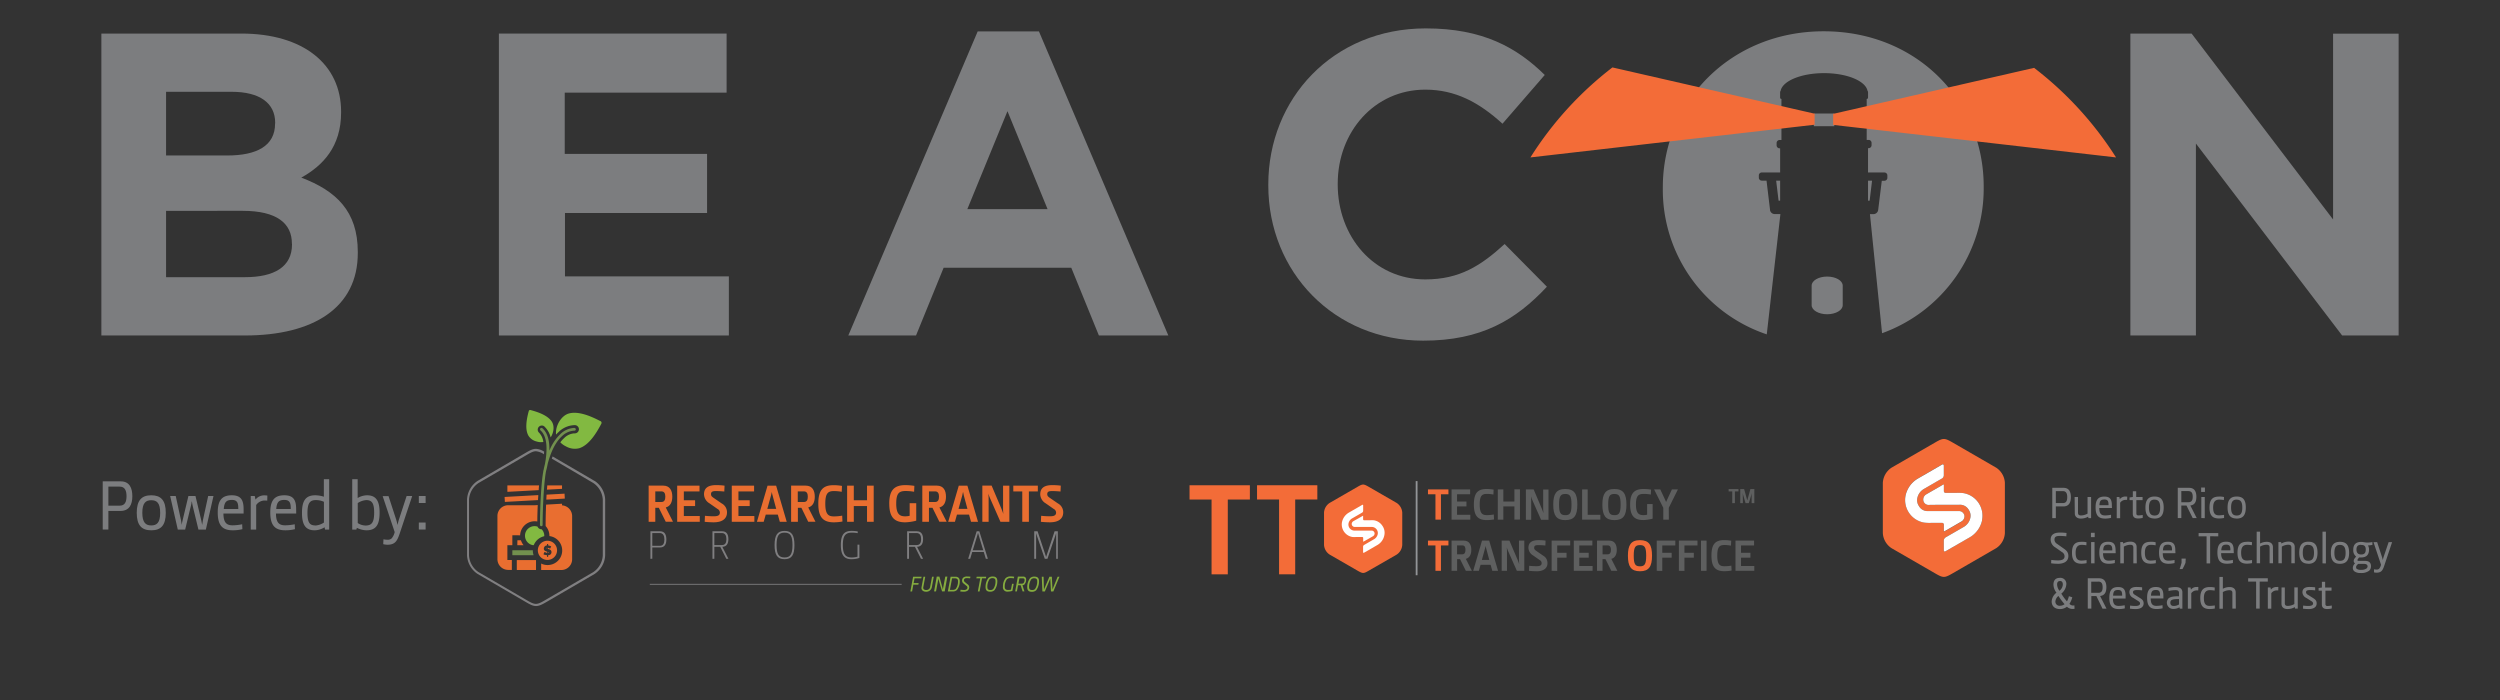 <svg id="Layer_1" data-name="Layer 1" xmlns="http://www.w3.org/2000/svg" viewBox="0 0 942.09 263.83"><rect x="0" y="0" width="942.09" height="263.83" fill="#333333" stroke="none"/><defs><style>.cls-1{fill:#7c7d7f;}.cls-2{fill:#f36c38;}.cls-3{fill:#fff;}.cls-4{fill:#e96e30;}.cls-5{fill:#807f81;}.cls-6{fill:#85ac3f;}.cls-7{fill:#82b941;}.cls-8{fill:#72904e;}.cls-9{fill:#5e5f5f;}.cls-10{fill:#939598;}</style></defs><path class="cls-1" d="M92.32,126.42H38.2V12.65H91c23.24,0,37.54,11.54,37.54,29.42v.32c0,12.84-6.82,20-15,24.54,13.17,5,21.29,12.68,21.29,28v.32C134.9,116,118,126.42,92.32,126.42ZM103.7,46.29c0-7.48-5.85-11.7-16.42-11.7H62.58v24H85.66c11,0,18-3.57,18-12ZM110,91.8c0-7.64-5.69-12.35-18.53-12.35H62.58v25H92.32c11.05,0,17.72-3.9,17.72-12.36Z"/><path class="cls-1" d="M188,126.42V12.65h85.81V34.91h-61V58h53.64V80.26H212.9v23.89h61.76v22.27Z"/><path class="cls-1" d="M414.1,126.42,403.7,100.9H355.59l-10.4,25.52H319.67L368.43,11.84h23.08l48.76,114.58ZM379.65,41.9,364.53,78.8h30.23Z"/><path class="cls-1" d="M536.28,128.37c-33.48,0-58.34-25.84-58.34-58.51v-.33c0-32.34,24.37-58.83,59.32-58.83,21.45,0,34.29,7.15,44.86,17.55L566.19,46.62c-8.78-8-17.72-12.84-29.09-12.84-19.18,0-33,15.93-33,35.43v.32c0,19.51,13.49,35.76,33,35.76,13,0,21-5.2,29.9-13.33l15.93,16.09C571.23,120.57,558.23,128.37,536.28,128.37Z"/><path class="cls-1" d="M882.6,126.42,827.5,54.09v72.33H802.8V12.65h23.08L879.19,82.7v-70h24.7V126.42Z"/><path class="cls-1" d="M682.69,115c0,1.89,2.61,3.42,5.85,3.42s5.86-1.53,5.86-3.42v-7.36c0-1.89-2.61-3.42-5.86-3.42s-5.85,1.53-5.85,3.42Z"/><path class="cls-1" d="M665.78,126l5.14-45.33h-2.1A1.8,1.8,0,0,1,667,79.13a1.24,1.24,0,0,1,0-.16l-1.3-10.82s0-.06,0-.08h-1.78A1.12,1.12,0,0,1,662.79,67v-.89a1.12,1.12,0,0,1,1.12-1.12h6.91v-9.1h-.22a1.12,1.12,0,0,1-1.11-1.12v-.89a1.12,1.12,0,0,1,1.11-1.12h.71V37.29h-.07c-.24,0-.43-.27-.43-.6V34.76a.63.63,0,0,1,.18-.47c.68-3.8,7.81-6.73,16.38-6.73s15.69,2.92,16.39,6.72a.66.66,0,0,1,.19.48v1.93c0,.33-.19.6-.43.6h-.08V52.72h.71a1.11,1.11,0,0,1,1.12,1.11v.89a1.12,1.12,0,0,1-1.12,1.12h-.21V65h6.17a1.11,1.11,0,0,1,1.12,1.11V67a1.12,1.12,0,0,1-1.12,1.12h-1v.1L707.78,79v0a1.81,1.81,0,0,1-1.8,1.69h-1.32l4.57,44.88a58,58,0,0,0,38.3-54.94V70.3c0-32.34-25.19-58.51-60.29-58.51s-60.63,26.5-60.63,58.84V71A57.47,57.47,0,0,0,665.78,126Z"/><polygon class="cls-1" points="690.42 47.56 691.24 47.56 691.24 46.74 691.24 43.6 691.24 42.78 690.42 42.78 684.34 42.78 683.51 42.78 683.51 43.6 683.51 46.74 683.51 47.56 684.34 47.56 690.42 47.56"/><polygon class="cls-1" points="670.82 75.61 670.82 68.07 669.32 68.07 670.23 75.61 670.82 75.61"/><polygon class="cls-1" points="703.94 68.07 703.94 75.61 704.55 75.61 705.46 68.07 703.94 68.07"/><path class="cls-2" d="M607.62,25.41a130.4,130.4,0,0,0-30.9,33.91L683.81,47l0-4.16Z"/><path class="cls-2" d="M766.52,25.57,690.8,42.91l0,4.15,106.6,12.26A130.79,130.79,0,0,0,766.52,25.57Z"/><path class="cls-1" d="M45.37,192.54H40.84v7H38.71V181.39h6.76c3.34,0,4.4,2.51,4.4,5.61S48.76,192.54,45.37,192.54Zm-.25-9.16H40.84v7.17h4.28c1.94,0,2.56-1.43,2.56-3.55S47.06,183.38,45.12,183.38Z"/><path class="cls-1" d="M57,199.84c-3.61,0-5.47-1.88-5.47-6.6s1.86-6.6,5.47-6.6,5.47,1.86,5.47,6.6S60.64,199.84,57,199.84Zm0-11.34c-2,0-3.37.95-3.37,4.74S55,198,57,198s3.36-.92,3.36-4.72S59.07,188.5,57,188.5Z"/><path class="cls-1" d="M75.85,196.1c.09.35.27,1.29.33,1.7h0c.06-.41.19-1.35.27-1.7l2-9.19h2l-2.88,12.67H74.78l-2.21-9.11c-.08-.35-.22-1.1-.27-1.51h-.06c0,.41-.18,1.13-.26,1.48l-2.21,9.14H67l-2.88-12.67h2.1l2,9.19c.08.35.21,1.29.27,1.7h0c0-.41.24-1.35.32-1.7L71,186.91h2.66Z"/><path class="cls-1" d="M91.8,193.51H84.2c0,3.75,1.48,4.45,3.48,4.45a18.69,18.69,0,0,0,3.58-.4l.08,1.85a15.09,15.09,0,0,1-3.56.43c-3.71,0-5.73-1.56-5.73-6.73,0-4.58,1.61-6.47,5.3-6.47s4.45,2.11,4.45,5.31Zm-2-1.69c0-2-.19-3.43-2.4-3.43-2,0-2.88.73-3.07,3.43Z"/><path class="cls-1" d="M100.71,188.67a6.69,6.69,0,0,0-.81-.06,3.94,3.94,0,0,0-3.36,1.7v9.27H94.49V186.91H96l.27,1.3h.06a4.12,4.12,0,0,1,3.42-1.54,6.69,6.69,0,0,1,1,.08Z"/><path class="cls-1" d="M111.62,193.51H104c0,3.75,1.48,4.45,3.48,4.45a18.69,18.69,0,0,0,3.58-.4l.08,1.85a15.07,15.07,0,0,1-3.55.43c-3.72,0-5.74-1.56-5.74-6.73,0-4.58,1.61-6.47,5.3-6.47s4.45,2.11,4.45,5.31Zm-2.05-1.69c0-2-.19-3.43-2.4-3.43-2,0-2.88.73-3.07,3.43Z"/><path class="cls-1" d="M118.81,186.64a11,11,0,0,1,3.23.54v-6.6h2v19H122.5l-.19-.89h0a7.28,7.28,0,0,1-3.74,1.15c-3.34,0-4.77-2-4.77-6.49C113.77,188.61,115.25,186.64,118.81,186.64Zm0,11.4a6.54,6.54,0,0,0,3.26-1.13V189.1a7.12,7.12,0,0,0-3-.65c-2.26,0-3.21,1.08-3.21,4.88C115.87,196.86,116.68,198,118.78,198Z"/><path class="cls-1" d="M138.07,199.84a8.44,8.44,0,0,1-3.59-.94l-.19.68h-1.56v-19h2.05v7.06h.05a7.18,7.18,0,0,1,3.45-1c3.34,0,4.77,2,4.77,6.5C143.05,197.88,141.6,199.84,138.07,199.84Zm0-11.39a6.54,6.54,0,0,0-3.26,1.13v7.52a5.5,5.5,0,0,0,3,.94C140,198,141,197,141,193.16,141,189.64,140.14,188.45,138,188.45Z"/><path class="cls-1" d="M153.23,186.91h2.1l-4.66,14c-.89,2.61-1.56,4.36-4.61,4.36a6.57,6.57,0,0,1-1.64-.21l.08-1.83a7.83,7.83,0,0,0,1.45.16,2.15,2.15,0,0,0,1.62-.49,5.47,5.47,0,0,0,1.16-2.4l-4.53-13.55h2.21l2.89,8.87c.16.48.29,1.08.48,1.91h.05c.19-.83.33-1.43.49-1.91Z"/><path class="cls-1" d="M157.83,189.55v-2.64h2.56v2.64Zm0,10v-2.64h2.56v2.64Z"/><path class="cls-2" d="M752.22,176.23l-16.41-9.48c-3.08-1.77-3.51-1.77-6.58,0l-16.42,9.48a7.31,7.31,0,0,0-3.29,5.71v18.95a7.27,7.27,0,0,0,3.29,5.69l16.42,9.48c3.07,1.78,3.5,1.78,6.58,0l16.41-9.48a7.25,7.25,0,0,0,3.29-5.69V181.94A7.28,7.28,0,0,0,752.22,176.23ZM731.82,197H728a16.87,16.87,0,0,1-2.89-.09,8.61,8.61,0,0,1-7-10.29,9.76,9.76,0,0,1,4.61-6.3l4.28-2.47,4.88-2.83c.35-.19.62,0,.62.47v3.58a1.44,1.44,0,0,1-.62,1.17c-.64.38-2,1.14-2.63,1.52L725,184.26a5.17,5.17,0,0,0-2.46,3.34,3.83,3.83,0,0,0,.56,3.06,3.72,3.72,0,0,0,3.54,1.93c1.88,0,9.44,0,11.4,0a2.06,2.06,0,0,1,2.23,2,2.27,2.27,0,0,1-1.17,2l-6.39,3.69a.14.14,0,0,1-.21-.06.11.11,0,0,1,0-.07V197.7A.66.66,0,0,0,731.82,197Zm15.08-.85a9.78,9.78,0,0,1-4.62,6.29L738,204.94l-4.9,2.82c-.33.2-.61,0-.61-.46v-3.58a1.45,1.45,0,0,1,.62-1.17c.64-.38,2-1.15,2.63-1.52l4.28-2.47a5.19,5.19,0,0,0,2.46-3.34,3.81,3.81,0,0,0-.58-3.06,3.74,3.74,0,0,0-3.54-1.94c-1.86,0-9.43,0-11.38.05a2,2,0,0,1-2.23-2,2.23,2.23,0,0,1,1.17-2l6.38-3.69a.16.16,0,0,1,.22.06.14.14,0,0,1,0,.07v2.36a.67.67,0,0,0,.66.67H737a16.75,16.75,0,0,1,2.88.09,8.64,8.64,0,0,1,7,10.3Z"/><path class="cls-3" d="M746.9,196.18a9.8,9.8,0,0,1-4.61,6.29L738,204.94l-4.9,2.82c-.33.2-.61,0-.61-.46v-3.58a1.48,1.48,0,0,1,.62-1.17c.64-.38,2-1.15,2.63-1.52l4.28-2.47a5.21,5.21,0,0,0,2.46-3.34,3.84,3.84,0,0,0-.57-3.06,3.75,3.75,0,0,0-3.55-1.94c-1.86,0-9.43,0-11.38.05a2,2,0,0,1-2.23-2,2.25,2.25,0,0,1,1.17-2l6.38-3.69a.16.16,0,0,1,.22.06.19.19,0,0,1,0,.08v2.35a.67.67,0,0,0,.66.67H737a16.77,16.77,0,0,1,2.88.08,8.64,8.64,0,0,1,7,10.3Z"/><path class="cls-3" d="M740.28,194.53a2.27,2.27,0,0,1-1.17,2l-6.39,3.69a.14.14,0,0,1-.21-.06.11.11,0,0,1,0-.07V197.7a.66.66,0,0,0-.66-.67H728a16.87,16.87,0,0,1-2.89-.09,8.61,8.61,0,0,1-7-10.29,9.76,9.76,0,0,1,4.61-6.3l4.28-2.47,4.88-2.83c.35-.19.62,0,.62.47v3.58a1.44,1.44,0,0,1-.62,1.17c-.64.38-2,1.14-2.63,1.52L725,184.26a5.17,5.17,0,0,0-2.46,3.34,3.83,3.83,0,0,0,.56,3.06,3.72,3.72,0,0,0,3.54,1.93c1.88,0,9.44,0,11.4,0A2.06,2.06,0,0,1,740.28,194.53Z"/><path class="cls-1" d="M777.55,190.84h-2.84v4.41h-1.34V183.83h4.25c2.1,0,2.76,1.57,2.76,3.52S779.69,190.84,777.55,190.84Zm-.15-5.76h-2.69v4.5h2.69c1.22,0,1.61-.9,1.61-2.23S778.62,185.08,777.4,185.08Zm4.39,2.22h1.28v5.94c0,.76.43,1,1.14,1a5.09,5.09,0,0,0,2.45-.7V187.3H788v7.95h-1l-.11-.56h0a5.43,5.43,0,0,1-2.76.73c-1.34,0-2.27-.69-2.27-2Zm14.07,4.14h-4.78c0,2.36.93,2.8,2.18,2.8a11.12,11.12,0,0,0,2.26-.26l0,1.17a9.33,9.33,0,0,1-2.23.27c-2.33,0-3.6-1-3.6-4.23,0-2.88,1-4.06,3.33-4.06s2.8,1.32,2.8,3.33Zm-1.29-1.06c0-1.26-.12-2.15-1.51-2.15s-1.81.45-1.93,2.15Zm7-2a4.06,4.06,0,0,0-.51,0,2.47,2.47,0,0,0-2.11,1.07v5.82h-1.29V187.3h1l.16.81h0a2.6,2.6,0,0,1,2.15-1,3.49,3.49,0,0,1,.65.06Zm3.49.08v5c0,.4.13.77.78.77a9.73,9.73,0,0,0,1.61-.18l0,1.11a6.86,6.86,0,0,1-1.74.22c-1.57,0-2-.8-2-1.77v-5.15h-1.22v-1l1.24-.18,0-2.15H805v2.15h2.4v1.18Zm6.86,6.94c-2.27,0-3.44-1.18-3.44-4.14s1.17-4.15,3.44-4.15,3.44,1.16,3.44,4.15S814.15,195.42,811.89,195.42Zm0-7.13c-1.27,0-2.12.6-2.12,3s.85,3,2.12,3,2.11-.58,2.11-3S813.17,188.29,811.89,188.29Zm13.47,2.21,2.41,4.75h-1.51l-2.34-4.72H822v4.72h-1.34V183.83h4.25c2.1,0,2.76,1.5,2.76,3.37S827.09,190.29,825.36,190.5Zm-.66-5.42H822v4.2h2.69c1.22,0,1.61-.83,1.61-2.08S825.92,185.08,824.7,185.08Zm4.74.32v-1.66h1.42v1.66Zm.07,9.85V187.3h1.29v7.95Zm6.7-8.12a7.65,7.65,0,0,1,1.85.19l-.06,1.14a11.24,11.24,0,0,0-1.77-.17c-2,0-2.27,1.67-2.27,3,0,2.37.88,2.93,2.21,2.93a13.55,13.55,0,0,0,1.91-.19l0,1.17a9.24,9.24,0,0,1-1.9.2c-2.34,0-3.59-1-3.59-4.11S833.86,187.13,836.21,187.13Zm6.63,8.29c-2.28,0-3.44-1.18-3.44-4.14s1.16-4.15,3.44-4.15,3.43,1.16,3.43,4.15S845.1,195.42,842.84,195.42Zm0-7.13c-1.28,0-2.12.6-2.12,3s.84,3,2.12,3,2.11-.58,2.11-3S844.12,188.29,842.84,188.29Zm-67.45,24.18a17.31,17.31,0,0,1-2.48-.18L773,211a18.7,18.7,0,0,0,2.56.18c1.27,0,2.44-.3,2.44-1.53a1.85,1.85,0,0,0-1-1.62l-2.38-1.68a3.49,3.49,0,0,1-1.86-3c0-2.11,1.63-2.66,3.59-2.66a18.93,18.93,0,0,1,2.39.16l-.08,1.26a22.25,22.25,0,0,0-2.46-.15c-1.26,0-2,.25-2,1.39a1.86,1.86,0,0,0,.93,1.56l2.45,1.73c1.17.81,1.86,1.47,1.86,2.94C779.38,211.84,777.35,212.47,775.39,212.47Zm9-8.29a8.15,8.15,0,0,1,1.85.18l-.05,1.15a11.48,11.48,0,0,0-1.78-.17c-2,0-2.27,1.66-2.27,3,0,2.37.88,2.93,2.2,2.93a13.54,13.54,0,0,0,1.92-.19l0,1.17a10.07,10.07,0,0,1-1.9.2c-2.33,0-3.59-1.05-3.59-4.11S782,204.18,784.34,204.18Zm3.52-1.74v-1.65h1.42v1.65Zm.07,9.86v-8h1.29v8Zm9.26-3.81h-4.77c0,2.36.93,2.8,2.18,2.8a11.2,11.2,0,0,0,2.26-.26l0,1.17a9.39,9.39,0,0,1-2.23.27c-2.33,0-3.61-1-3.61-4.23,0-2.88,1-4.06,3.34-4.06s2.79,1.31,2.79,3.33Zm-1.28-1.06c0-1.26-.12-2.15-1.51-2.15s-1.82.45-1.93,2.15Zm9.22,4.87h-1.29v-5.94c0-.76-.42-1.05-1.13-1.05a5,5,0,0,0-2.45.71v6.28H799v-8h1l.13.56h0a5.39,5.39,0,0,1,2.76-.72c1.34,0,2.27.69,2.27,2Zm5.26-8.12a8.15,8.15,0,0,1,1.85.18l0,1.15a11.37,11.37,0,0,0-1.78-.17c-2,0-2.27,1.66-2.27,3,0,2.37.89,2.93,2.2,2.93a13.54,13.54,0,0,0,1.92-.19l0,1.17a9.91,9.91,0,0,1-1.9.2c-2.33,0-3.59-1.05-3.59-4.11S808,204.18,810.39,204.18Zm9.32,4.31h-4.78c0,2.36.94,2.8,2.19,2.8a11.1,11.1,0,0,0,2.25-.26l0,1.17a9.46,9.46,0,0,1-2.23.27c-2.34,0-3.61-1-3.61-4.23,0-2.88,1-4.06,3.34-4.06s2.79,1.31,2.79,3.33Zm-1.29-1.06c0-1.26-.11-2.15-1.5-2.15s-1.82.45-1.93,2.15Zm5.08,4.67a18,18,0,0,1-1.15,2.37h-1.07c.21-.54.61-1.88.73-2.37l0-1.59h1.58Zm9.28-10V212.3h-1.34V202.12h-3v-1.25h7.4v1.25Zm8.92,6.37h-4.78c0,2.36.94,2.8,2.19,2.8a11.1,11.1,0,0,0,2.25-.26l0,1.17a9.46,9.46,0,0,1-2.23.27c-2.34,0-3.61-1-3.61-4.23,0-2.88,1-4.06,3.33-4.06s2.8,1.31,2.8,3.33Zm-1.29-1.06c0-1.26-.11-2.15-1.51-2.15-1.24,0-1.81.45-1.93,2.15Zm6.3-3.25a8.26,8.26,0,0,1,1.85.18l-.06,1.15a11.37,11.37,0,0,0-1.78-.17c-2,0-2.26,1.66-2.26,3,0,2.37.88,2.93,2.2,2.93a13.41,13.41,0,0,0,1.91-.19l0,1.17a9.91,9.91,0,0,1-1.9.2c-2.33,0-3.58-1.05-3.58-4.11S844.36,204.18,846.71,204.18Zm9.77,8.12h-1.29v-5.94c0-.76-.42-1.05-1.13-1.05a5,5,0,0,0-2.46.71v6.28h-1.28V200.36h1.28v4.46h0a5.26,5.26,0,0,1,2.57-.64c1.34,0,2.27.69,2.27,2Zm8.19,0h-1.28v-5.94c0-.76-.43-1.05-1.14-1.05a5,5,0,0,0-2.46.71v6.28h-1.28v-8h1l.12.56h0a5.42,5.42,0,0,1,2.76-.72c1.34,0,2.27.69,2.27,2Zm5.13.17c-2.27,0-3.44-1.18-3.44-4.15s1.17-4.14,3.44-4.14,3.44,1.16,3.44,4.14S872.07,212.47,869.8,212.47Zm0-7.13c-1.27,0-2.11.6-2.11,3s.84,3,2.11,3,2.12-.58,2.12-3S871.09,205.34,869.8,205.34Zm5.32,7V200.36h1.28V212.3Zm6.6.17c-2.27,0-3.44-1.18-3.44-4.15s1.17-4.14,3.44-4.14,3.43,1.16,3.43,4.14S884,212.47,881.72,212.47Zm0-7.13c-1.27,0-2.12.6-2.12,3s.85,3,2.12,3,2.11-.58,2.11-3S883,205.34,881.72,205.34Zm12.22,0a9.9,9.9,0,0,1-1.69.2v0a3.08,3.08,0,0,1,.41,1.53c0,2.21-1.21,3-3,3a6.49,6.49,0,0,1-.77,0l-.36.49a1.12,1.12,0,0,0-.24.52c0,.16.11.28.41.28h2.44c1.66,0,2.25.84,2.25,2a2.21,2.21,0,0,1-.66,1.68,4.78,4.78,0,0,1-3.2.89,3.72,3.72,0,0,1-2.47-.69,1.7,1.7,0,0,1-.51-1.27,2.32,2.32,0,0,1,.83-1.66v0a1.16,1.16,0,0,1-.5-1,1.76,1.76,0,0,1,.45-1l.46-.59v0a2.9,2.9,0,0,1-1.07-2.57c0-2.17,1.22-2.94,3-2.94.8,0,1.43.25,2.29.25a10.77,10.77,0,0,0,1.91-.2Zm-2.88,7.14h-2.45c-.51.41-.83.78-.83,1.24a.78.78,0,0,0,.24.64,2.54,2.54,0,0,0,1.67.37,3.24,3.24,0,0,0,2.07-.54,1.15,1.15,0,0,0,.35-.9C892.11,213,891.88,212.52,891.06,212.52Zm-1.38-7.18c-1,0-1.76.37-1.76,1.78s.76,1.88,1.76,1.88,1.74-.36,1.74-1.88S890.66,205.34,889.68,205.34Zm10.36-1h1.31l-2.92,8.77c-.56,1.65-1,2.74-2.9,2.74a3.77,3.77,0,0,1-1-.13l0-1.15a4.45,4.45,0,0,0,.92.1,1.33,1.33,0,0,0,1-.3,3.48,3.48,0,0,0,.73-1.51l-2.84-8.52h1.38l1.81,5.58a10.83,10.83,0,0,1,.31,1.19h0c.12-.52.21-.89.31-1.19ZM776.78,223.69a17.42,17.42,0,0,0,2.13,2.92,6.82,6.82,0,0,0,.72-1.94l1.28.4a7.54,7.54,0,0,1-1.07,2.47,1.81,1.81,0,0,0,1.34.64,2.13,2.13,0,0,0,.52-.07l.07,1.29a3,3,0,0,1-.78.08,3.15,3.15,0,0,1-2.1-.84,4.26,4.26,0,0,1-2.56.88c-2.38,0-3.19-1.46-3.19-2.88a4.49,4.49,0,0,1,1.81-3.29,5.19,5.19,0,0,1-1.14-3c0-1.52.66-2.59,2.39-2.59a2.23,2.23,0,0,1,2.47,2.41A4.89,4.89,0,0,1,776.78,223.69Zm1.23,4a25.06,25.06,0,0,1-2.32-3.11,3,3,0,0,0-1.15,2.08,1.56,1.56,0,0,0,1.73,1.61A2.83,2.83,0,0,0,778,227.67Zm-1.76-8.73c-.52,0-1.06.27-1.06,1.28a4.06,4.06,0,0,0,.88,2.37,3.18,3.18,0,0,0,1.28-2.28C777.35,219.17,776.81,218.94,776.25,218.94Zm15.15,5.65,2.41,4.76H792.3L790,224.63h-1.91v4.72h-1.34V217.92H791c2.1,0,2.76,1.51,2.76,3.37S793.13,224.39,791.4,224.59Zm-.66-5.42h-2.69v4.21h2.69c1.22,0,1.61-.83,1.61-2.09S792,219.17,790.74,219.17ZM801,225.54h-4.78c0,2.35.94,2.79,2.18,2.79a11.76,11.76,0,0,0,2.26-.25l.05,1.17a9.46,9.46,0,0,1-2.23.27c-2.34,0-3.61-1-3.61-4.24,0-2.87,1-4.06,3.33-4.06s2.8,1.33,2.8,3.34Zm-1.29-1.07c0-1.25-.12-2.14-1.51-2.14s-1.8.45-1.92,2.14Zm5.08,5.05a16,16,0,0,1-2.15-.15l.05-1.17a14,14,0,0,0,2,.15c.92,0,1.75-.22,1.75-.95,0-.47-.36-.69-.73-.93l-1.81-1.15a2.44,2.44,0,0,1-1.47-2.13c0-1.39,1-2,2.72-2a16.77,16.77,0,0,1,2.08.14l0,1.15a13.81,13.81,0,0,0-1.78-.13c-.87,0-1.67.1-1.67.81a1.09,1.09,0,0,0,.64.93l1.9,1.2c.91.57,1.48,1,1.48,2.11C807.78,228.91,806.4,229.52,804.81,229.52Zm10.45-4h-4.78c0,2.35.93,2.79,2.19,2.79a11.83,11.83,0,0,0,2.25-.25l.05,1.17a9.61,9.61,0,0,1-2.24.27c-2.34,0-3.6-1-3.6-4.24,0-2.87,1-4.06,3.33-4.06s2.8,1.33,2.8,3.34ZM814,224.47c0-1.25-.12-2.14-1.51-2.14s-1.81.45-1.93,2.14Zm7.42,4.88-.11-.49h0a4.62,4.62,0,0,1-2.26.61,2.37,2.37,0,0,1-1.93-3.91c.85-.85,2.73-.87,4-.87v-1.23c0-.85-.47-1.07-1.39-1.07a12.1,12.1,0,0,0-2.53.32l-.05-1.15a11.35,11.35,0,0,1,2.57-.34c1.44,0,2.68.41,2.68,2v6.16Zm-.28-3.61c-.83,0-2.48,0-3,.54a1.19,1.19,0,0,0-.27.87c0,.91.58,1.2,1.27,1.2a3.62,3.62,0,0,0,2-.59Zm7.23-3.25-.51,0a2.47,2.47,0,0,0-2.11,1.07v5.82h-1.29v-8h1l.17.82h0a2.59,2.59,0,0,1,2.15-1,4.37,4.37,0,0,1,.64,0Zm4.38-1.27a8.19,8.19,0,0,1,1.85.19l-.05,1.15a11.37,11.37,0,0,0-1.78-.17c-2,0-2.27,1.66-2.27,3,0,2.38.89,2.93,2.21,2.93a13.46,13.46,0,0,0,1.91-.18l0,1.17a10,10,0,0,1-1.9.2c-2.33,0-3.58-1.05-3.58-4.12S830.38,221.22,832.72,221.22Zm9.78,8.13h-1.29v-5.94c0-.76-.43-1-1.14-1a5,5,0,0,0-2.45.71v6.28h-1.29V217.41h1.29v4.46h0a5.24,5.24,0,0,1,2.57-.65c1.33,0,2.27.7,2.27,2Zm9-10.18v10.18h-1.34V219.17h-3v-1.25h7.4v1.25Zm7,3.32-.51,0a2.47,2.47,0,0,0-2.11,1.07v5.82H854.6v-8h1l.17.82h0a2.59,2.59,0,0,1,2.15-1,4.48,4.48,0,0,1,.64,0Zm1.24-1.1H861v5.94c0,.77.43,1,1.14,1a5,5,0,0,0,2.45-.71v-6.28h1.29v8h-1l-.12-.56h0a5.38,5.38,0,0,1-2.76.73c-1.34,0-2.26-.69-2.26-2ZM870,229.52a15.87,15.87,0,0,1-2.15-.15l.05-1.17a14,14,0,0,0,2,.15c.92,0,1.75-.22,1.75-.95,0-.47-.36-.69-.73-.93l-1.82-1.15a2.43,2.43,0,0,1-1.46-2.13c0-1.39,1-2,2.72-2a16.77,16.77,0,0,1,2.08.14l0,1.15a14,14,0,0,0-1.78-.13c-.88,0-1.67.1-1.67.81a1.09,1.09,0,0,0,.64.93l1.9,1.2c.91.57,1.47,1,1.47,2.11C873,228.91,871.63,229.52,870,229.52Zm6.31-6.94v5a.68.68,0,0,0,.78.78,8.78,8.78,0,0,0,1.61-.19l0,1.12a7.47,7.47,0,0,1-1.74.22c-1.58,0-2-.81-2-1.78v-5.14h-1.22v-1l1.23-.19,0-2.15h1.22v2.15h2.41v1.19Z"/><path class="cls-4" d="M249.24,185.17h-2.3v4h2.3c1.11,0,1.48-.83,1.48-2s-.37-2-1.48-2m-4.81,11.46V183h5.5c2.51,0,3.42,1.88,3.42,4.18,0,2-.71,3.59-2.47,4.05l2.73,5.39h-2.73l-2.61-5.26h-1.33v5.26Z"/><polygon class="cls-4" points="255.19 196.63 255.19 183.01 263.6 183.01 263.6 185.19 257.69 185.19 257.69 188.52 261.94 188.52 261.94 190.7 257.69 190.7 257.69 194.46 263.7 194.46 263.7 196.63 255.19 196.63"/><path class="cls-4" d="M269.13,196.83c-1,0-2.89-.1-3.58-.2l.1-2.26a30.28,30.28,0,0,0,3.34.18c1.09,0,2.28-.14,2.28-1.37a1.55,1.55,0,0,0-.89-1.39l-3-2.1a4.07,4.07,0,0,1-2.08-3.43c0-2.64,1.94-3.45,4.55-3.45a24.62,24.62,0,0,1,3.19.2l-.1,2.22c-.85-.1-2.28-.18-3-.18-1.14,0-2,.08-2,1.15,0,.77.4,1,1.11,1.51l2.91,2a3.76,3.76,0,0,1,2,3.39c0,2.67-2.27,3.71-4.77,3.71"/><polygon class="cls-4" points="275.76 196.63 275.76 183.01 284.17 183.01 284.17 185.19 278.27 185.19 278.27 188.52 282.51 188.52 282.51 190.7 278.27 190.7 278.27 194.46 284.27 194.46 284.27 196.63 275.76 196.63"/><path class="cls-4" d="M289.15,191.75h3.35l-1.35-5a12.37,12.37,0,0,1-.31-1.4h0c-.06.39-.18.95-.3,1.4Zm4.71,4.88-.75-2.72h-4.55l-.77,2.72h-2.55l4-13.62h3.23l4,13.62Z"/><path class="cls-4" d="M302.93,185.17h-2.3v4h2.3c1.12,0,1.48-.83,1.48-2s-.36-2-1.48-2m-4.81,11.46V183h5.5c2.51,0,3.42,1.88,3.42,4.18,0,2-.71,3.59-2.47,4.05l2.73,5.39h-2.73L302,191.37h-1.33v5.26Z"/><path class="cls-4" d="M317.47,196.53a19.4,19.4,0,0,1-3.23.3c-4.15,0-5.87-2-5.87-7s1.62-7,5.76-7a19.4,19.4,0,0,1,3.16.28l-.1,2.22a16.75,16.75,0,0,0-2.87-.28c-2.23,0-3.32.7-3.32,4.78s1.23,4.77,3.24,4.77a17.77,17.77,0,0,0,3.13-.29Z"/><polygon class="cls-4" points="326.73 196.63 326.73 190.7 321.74 190.7 321.74 196.63 319.23 196.63 319.23 183.01 321.74 183.01 321.74 188.52 326.73 188.52 326.73 183.01 329.24 183.01 329.24 196.63 326.73 196.63"/><path class="cls-4" d="M335.1,189.81c0-4.92,1.72-7,6.09-7a23,23,0,0,1,3.38.28l-.1,2.22a19.76,19.76,0,0,0-3.14-.28c-2.43,0-3.6.71-3.6,4.78s1.44,4.76,3.36,4.76a7,7,0,0,0,1.7-.2v-4.74h2.48v6.58a18.19,18.19,0,0,1-4.16.62c-4.14,0-6-2-6-7"/><path class="cls-4" d="M352.37,185.17h-2.3v4h2.3c1.11,0,1.48-.83,1.48-2s-.37-2-1.48-2m-4.81,11.46V183h5.5c2.51,0,3.42,1.88,3.42,4.18,0,2-.71,3.59-2.47,4.05l2.73,5.39H354l-2.61-5.26h-1.33v5.26Z"/><path class="cls-4" d="M361.21,191.75h3.35l-1.35-5c-.12-.45-.24-1-.3-1.4h0c-.07.39-.19.95-.31,1.4Zm4.71,4.88-.75-2.72h-4.55l-.77,2.72h-2.54l4-13.62h3.24l4,13.62Z"/><path class="cls-4" d="M377.26,191.45a21.63,21.63,0,0,1,.83,2.26h0c-.06-.81-.1-1.52-.1-2.26l0-8.44h2.37v13.62H377l-3.72-8.43a18.78,18.78,0,0,1-.83-2.18h0c.06.81.1,1.43.1,2.18l0,8.43h-2.37V183h3.5Z"/><polygon class="cls-4" points="387.72 185.19 387.72 196.63 385.23 196.63 385.23 185.19 381.85 185.19 381.85 183.01 391.09 183.01 391.09 185.19 387.72 185.19"/><path class="cls-4" d="M395.82,196.83c-1,0-2.89-.1-3.58-.2l.11-2.26a30.12,30.12,0,0,0,3.33.18c1.09,0,2.29-.14,2.29-1.37a1.57,1.57,0,0,0-.89-1.39l-3-2.1a4.07,4.07,0,0,1-2.08-3.43c0-2.64,1.94-3.45,4.55-3.45a24.51,24.51,0,0,1,3.19.2l-.1,2.22c-.84-.1-2.28-.18-3-.18-1.13,0-2,.08-2,1.15,0,.77.4,1,1.11,1.51l2.91,2a3.77,3.77,0,0,1,2,3.39c0,2.67-2.27,3.71-4.78,3.71"/><path class="cls-5" d="M248.63,200.87h-2.82v4.81h2.88c1.26,0,1.68-1,1.68-2.38s-.48-2.43-1.74-2.43m-3.53,9.71V200.21h3.68c1.77,0,2.33,1.4,2.33,3.09s-.59,3-2.39,3h-2.91v4.24Z"/><path class="cls-5" d="M272,200.87h-2.81v4.53h2.87c1.27,0,1.68-.92,1.68-2.24s-.48-2.29-1.74-2.29m-3.52,9.71V200.21h3.68c1.77,0,2.32,1.34,2.32,2.95s-.58,2.84-2.28,2.9l2.3,4.52h-.8l-2.28-4.52h-2.23v4.52Z"/><path class="cls-5" d="M295.64,200.72c-2.15,0-3,1.18-3,4.68s.88,4.67,3,4.67,3-1.15,3-4.67-.85-4.68-3-4.68m0-.66c2.76,0,3.73,1.69,3.73,5.36s-1,5.31-3.73,5.31-3.75-1.67-3.75-5.31,1-5.36,3.75-5.36"/><path class="cls-5" d="M320.86,210.73c-2.48,0-4-1.27-4-5.34,0-4.23,1.49-5.33,4.12-5.33a13.31,13.31,0,0,1,2.24.2l0,.66a13.21,13.21,0,0,0-2.14-.2c-2.37,0-3.47,1-3.47,4.67s1.14,4.68,3.34,4.68a7.81,7.81,0,0,0,2.19-.3v-4.52h.71v5a8.87,8.87,0,0,1-3,.47"/><path class="cls-5" d="M345.37,200.87h-2.82v4.53h2.88c1.26,0,1.68-.92,1.68-2.24s-.48-2.29-1.74-2.29m-3.53,9.71V200.21h3.68c1.77,0,2.33,1.34,2.33,2.95s-.59,2.84-2.28,2.9l2.29,4.52h-.8l-2.28-4.52h-2.23v4.52Z"/><path class="cls-5" d="M368.54,200.84c-.09.35-.2.74-.31,1.09l-1.66,5.42h3.95l-1.64-5.42c-.11-.35-.22-.74-.31-1.09Zm2.18,7.17h-4.35l-.77,2.57h-.77l3.22-10.37h1l3.22,10.37h-.77Z"/><path class="cls-5" d="M394.71,210.58h-1l-3-8.8c-.09-.26-.2-.63-.27-.91h0c0,.29,0,.68,0,.91v8.8h-.71V200.21H391l3.21,9.68h0l3.2-9.68h1.22v10.37H398v-8.8c0-.23,0-.62,0-.91h0c-.08.28-.19.65-.28.91Z"/><rect class="cls-5" x="244.87" y="220.02" width="94.91" height="0.32"/><polygon class="cls-6" points="343.06 222.89 344.09 217.33 347.3 217.33 347.18 217.94 344.63 217.94 344.29 219.72 346.18 219.72 346.06 220.32 344.18 220.32 343.71 222.89 343.06 222.89"/><path class="cls-6" d="M347.27,221.26l.74-3.93h.65l-.73,3.93c-.15.77.43,1.08,1.08,1.08a1.42,1.42,0,0,0,1.47-1l.75-4h.65l-.76,4.08a2.1,2.1,0,0,1-2.23,1.56c-.75,0-1.85-.45-1.62-1.71"/><path class="cls-6" d="M353.81,218.85a5.84,5.84,0,0,1-.19-.91h0c0,.24-.1.61-.15.91l-.74,4H352l1-5.56h1l1.1,4a6,6,0,0,1,.19,1h0c0-.23.11-.66.17-1l.75-4H357l-1,5.56h-1Z"/><path class="cls-6" d="M361,219.11a1.3,1.3,0,0,0-.23-.89,1.46,1.46,0,0,0-1.07-.28h-.93l-.81,4.34h.93a1.73,1.73,0,0,0,1.28-.38,4.53,4.53,0,0,0,.83-2.79m-2.77-1.78H360a1.73,1.73,0,0,1,1.28.44,1.79,1.79,0,0,1,.39,1.24,5.18,5.18,0,0,1-1.06,3.33,2.24,2.24,0,0,1-1.65.55h-1.79Z"/><path class="cls-6" d="M364.82,222.43a2.55,2.55,0,0,1-1.8.54,7.85,7.85,0,0,1-1.17-.09l.15-.65a7.75,7.75,0,0,0,1.23.1,1.54,1.54,0,0,0,1.11-.33.79.79,0,0,0-.13-1.22l-1-.82a1.39,1.39,0,0,1-.67-1.14,1.59,1.59,0,0,1,.39-1.09,2.14,2.14,0,0,1,1.63-.48,8.65,8.65,0,0,1,1.15.08l-.15.61a8.53,8.53,0,0,0-1.18-.08,1.25,1.25,0,0,0-.92.25.81.81,0,0,0-.22.57.79.79,0,0,0,.33.63l1,.84a1.36,1.36,0,0,1,.67,1.11,1.62,1.62,0,0,1-.45,1.17"/><polygon class="cls-6" points="370.06 217.94 369.14 222.88 368.49 222.88 369.41 217.94 367.93 217.94 368.05 217.33 371.65 217.33 371.54 217.94 370.06 217.94"/><path class="cls-6" d="M372.92,218.26a5,5,0,0,0-.85,2.91c0,.88.36,1.17,1.13,1.17a1.47,1.47,0,0,0,1.09-.38,4.92,4.92,0,0,0,.86-2.91c0-.88-.36-1.18-1.13-1.18a1.46,1.46,0,0,0-1.1.39m2.91.72a5.58,5.58,0,0,1-1.05,3.39,2.22,2.22,0,0,1-1.7.6c-1.19,0-1.69-.59-1.69-1.74a5.55,5.55,0,0,1,1.05-3.38,2.2,2.2,0,0,1,1.7-.6c1.19,0,1.69.59,1.69,1.73"/><path class="cls-6" d="M381.38,220H382l-.5,2.68a6.64,6.64,0,0,1-1.7.26,1.63,1.63,0,0,1-1.85-1.86,5,5,0,0,1,1-3.21,2.64,2.64,0,0,1,2-.65,5.51,5.51,0,0,1,1.24.13l-.14.61a6.66,6.66,0,0,0-1.19-.12,1.93,1.93,0,0,0-1.43.46,4.69,4.69,0,0,0-.81,2.76c0,1,.46,1.26,1.34,1.26a4,4,0,0,0,1-.13Z"/><path class="cls-6" d="M386.1,218.58c0-.4-.17-.64-.63-.64h-1.31l-.38,2h1.31a.85.85,0,0,0,.62-.23,1.71,1.71,0,0,0,.39-1.17m.08,1.61a1.47,1.47,0,0,1-.88.39l.74,2.31h-.69l-.72-2.3h-1l-.42,2.3h-.65l1-5.56h2a1,1,0,0,1,1.12,1.15,2.43,2.43,0,0,1-.6,1.71"/><path class="cls-6" d="M388.66,218.26a5,5,0,0,0-.86,2.91c0,.88.37,1.17,1.14,1.17A1.47,1.47,0,0,0,390,222a4.92,4.92,0,0,0,.86-2.91c0-.88-.36-1.18-1.13-1.18a1.46,1.46,0,0,0-1.1.39m2.91.72a5.65,5.65,0,0,1-1.05,3.39,2.22,2.22,0,0,1-1.7.6c-1.19,0-1.69-.59-1.69-1.74a5.55,5.55,0,0,1,1.05-3.38,2.19,2.19,0,0,1,1.7-.6c1.18,0,1.69.59,1.69,1.73"/><path class="cls-6" d="M396.59,221.73a5.21,5.21,0,0,1,0,.56h0c0-.14.14-.45.18-.56l1.79-4.4h.68l-2.3,5.56h-.89l-.25-4.48a4.15,4.15,0,0,1,0-.5h0c0,.13-.12.39-.16.5l-1.9,4.48h-.93l-.23-5.56h.67l.14,4.4c0,.11,0,.31,0,.56h0c.07-.2.11-.34.2-.56l1.87-4.4h.91Z"/><path class="cls-7" d="M226.28,158.71c-3.4-1.78-8.37-4-12.11-2.83-3,1-5,5.06-4.62,7.88a11.81,11.81,0,0,1,.93-.94,8.91,8.91,0,0,1,5.9-2.61h.31a1.55,1.55,0,0,1-.16,3.1h-.17a6,6,0,0,0-3.84,1.84,10.78,10.78,0,0,0-1.37,1.53,7.31,7.31,0,0,0,2.13,1.54,6.79,6.79,0,0,0,5,.69c3.74-1.18,6.54-5.83,8.32-9.23a.73.73,0,0,0-.31-1"/><path class="cls-7" d="M204.75,166.56a6.07,6.07,0,0,0-1.73-3.63,1.55,1.55,0,0,1,2-2.33,8.41,8.41,0,0,1,2.48,4.22c1.07-1.6,1.53-4,.57-5.72-1.48-2.55-5.36-3.84-8.15-4.58a.53.53,0,0,0-.66.38c-.75,2.78-1.58,6.78-.1,9.33a5,5,0,0,0,3.11,2.15,5.27,5.27,0,0,0,2.43.18"/><path class="cls-5" d="M224,181.2,208.24,172l-.24.66-.06.17L223.55,182a8.09,8.09,0,0,1,3.6,6.3v21a8.08,8.08,0,0,1-3.6,6.3l-18,10.48c-1.69,1-2.65,1.48-3.61,1.48s-1.91-.49-3.59-1.48l-18-10.48a8.09,8.09,0,0,1-3.61-6.3v-21a8.1,8.1,0,0,1,3.61-6.3l18-10.48c1.68-1,2.63-1.47,3.59-1.47a6.46,6.46,0,0,1,3.06,1.15q0-.47.06-1a6.47,6.47,0,0,0-3.12-1.06c-1.22,0-2.34.6-4,1.59L180,181.2a8.9,8.9,0,0,0-4,7.05v21a8.89,8.89,0,0,0,4,7.05l18,10.48c1.69,1,2.81,1.6,4,1.6s2.35-.6,4.05-1.6l18-10.48a8.9,8.9,0,0,0,4-7.05v-21a8.9,8.9,0,0,0-4-7.05"/><path class="cls-4" d="M203.1,182.91H191.2v2.43L203,184.7c0-.62.08-1.21.13-1.79"/><path class="cls-4" d="M202.74,188.45c0-.63.07-1.26.11-1.88l-12.7.7.1,1.87Z"/><path class="cls-4" d="M191.2,205.46h1.87v-3.74H196a5.49,5.49,0,0,1,5.48-5.29,5.58,5.58,0,0,1,1,.09c0-1.93.07-4.06.16-6.19l-1.09.06H191.51a4.05,4.05,0,0,0-4.06,4v16.32a4.06,4.06,0,0,0,4.06,4.05h1.37v-3.74H191.2Z"/><path class="cls-4" d="M212.84,187.89l-.1-1.86-6.77.37c0,.62-.07,1.25-.1,1.88Z"/><path class="cls-4" d="M194.94,205.46h2.37a5.45,5.45,0,0,1-1-1.87h-1.33Z"/><path class="cls-4" d="M211.79,184.21v-1.3h-5.56c0,.52-.09,1.06-.13,1.61Z"/><path class="cls-4" d="M206.21,206.41q-.21,0-.21.18a.16.16,0,0,0,.06.13.49.49,0,0,0,.15.09Z"/><path class="cls-4" d="M206.72,208.21a.16.16,0,0,0-.07-.13.49.49,0,0,0-.16-.1v.39a.43.43,0,0,0,.17-.05.14.14,0,0,0,.06-.11"/><path class="cls-8" d="M200.81,207.45v-.1l-.14,0h-7.6v1.86h8a5.52,5.52,0,0,1-.28-1.74"/><path class="cls-4" d="M211.79,190.4v-.58l-6,.34c-.12,2.7-.18,5.41-.18,7.74a1.86,1.86,0,0,1,0,.33,5.49,5.49,0,0,1,1.43,3.68.34.34,0,0,1,0,.1,5.48,5.48,0,0,1-.68,10.92,5.37,5.37,0,0,1-2.43-.57v2.44h7.61a4.06,4.06,0,0,0,4.06-4.05V194.44a4.06,4.06,0,0,0-3.75-4"/><path class="cls-4" d="M205.42,209.13a2.48,2.48,0,0,1-.64-.28l.44-.89a3.07,3.07,0,0,0,.31.17,3.24,3.24,0,0,0,.31.13,1.66,1.66,0,0,0,.37.09v-.45l-.32-.11a2.57,2.57,0,0,1-.43-.17,1.38,1.38,0,0,1-.29-.22.91.91,0,0,1-.17-.28,1,1,0,0,1-.06-.36,1.27,1.27,0,0,1,.1-.5,1,1,0,0,1,.26-.37,1.16,1.16,0,0,1,.38-.26,1.73,1.73,0,0,1,.46-.12V205h.42v.53a3.43,3.43,0,0,1,.34.06l.31.1.28.11.24.12-.44.84a2,2,0,0,0-.25-.14l-.26-.11a1.74,1.74,0,0,0-.29-.07v.47l.1,0,.11,0a4.05,4.05,0,0,1,.46.17,1.59,1.59,0,0,1,.36.23.84.84,0,0,1,.22.3,1.25,1.25,0,0,1,.08.45,1.17,1.17,0,0,1-.11.52.92.92,0,0,1-.28.36,1.39,1.39,0,0,1-.4.21,2.43,2.43,0,0,1-.47.08v.63h-.42v-.64a3.66,3.66,0,0,1-.72-.14m4.5-1.68a3.62,3.62,0,1,0-3.62,3.61,3.62,3.62,0,0,0,3.62-3.61"/><rect class="cls-4" x="194.75" y="211.06" width="7.24" height="3.73"/><path class="cls-7" d="M205.11,201.91a3.58,3.58,0,0,0-1-2.47H204a1.56,1.56,0,0,1-1.44-1,3.68,3.68,0,0,0-1.11-.17,3.61,3.61,0,0,0-.66,7.16h.35a5.52,5.52,0,0,1,3.93-3.36v-.19"/><path class="cls-8" d="M216.59,161.25h-.21a8,8,0,0,0-5.21,2.33,17.46,17.46,0,0,0-4.14,6.26c.09-3.2-.46-6.55-2.64-8.46a.51.51,0,0,0-.35-.13.53.53,0,0,0-.39.18.52.52,0,0,0,0,.73c2.3,2,2.51,6,2.17,9.48-.11,1.16-.28,2.25-.46,3.17-.18.72-.35,1.47-.51,2.26a3.48,3.48,0,0,0-.16.84c-.75,4.05-1.21,13.72-1.21,20a.52.52,0,0,0,1,0c0-6.54.5-16.34,1.3-20.41.15-.55.4-1.55.63-2.81.22-.81.45-1.57.68-2.28,1.37-4.12,3.08-6.57,4.65-8a7,7,0,0,1,4.54-2.11h.17a.52.52,0,0,0,.53-.47.52.52,0,0,0-.47-.56"/><path class="cls-2" d="M526.31,189.52l-10.52-6.07c-2-1.14-2.24-1.14-4.21,0l-10.53,6.07a4.69,4.69,0,0,0-2.11,3.65v12.15a4.69,4.69,0,0,0,2.11,3.66l10.53,6.07c2,1.14,2.24,1.14,4.21,0L526.31,209a4.69,4.69,0,0,0,2.11-3.66V193.17A4.69,4.69,0,0,0,526.31,189.52Z"/><path class="cls-3" d="M513.3,202.35h-2.1a9.12,9.12,0,0,1-1.59,0,4.78,4.78,0,0,1-3.88-5.69,5.44,5.44,0,0,1,2.55-3.48l2.37-1.37,2.7-1.56c.19-.11.34,0,.34.25v2a.81.81,0,0,1-.34.64l-1.45.84-2.37,1.37a2.8,2.8,0,0,0-1.35,1.85,2.29,2.29,0,0,0,2.27,2.75c1,0,5.21,0,6.29,0A1.13,1.13,0,0,1,518,201a1.24,1.24,0,0,1-.64,1.09l-3.53,2a.08.08,0,0,1-.13-.08v-1.3A.38.38,0,0,0,513.3,202.35Z"/><path class="cls-3" d="M521.63,201.88a5.38,5.38,0,0,1-2.55,3.48l-2.36,1.37L514,208.29c-.18.11-.34,0-.34-.26s0-1.8,0-2a.78.78,0,0,1,.34-.64l1.45-.84,2.37-1.37a2.88,2.88,0,0,0,1.35-1.85,2.3,2.3,0,0,0-2.27-2.76c-1,0-5.21,0-6.29,0a1.15,1.15,0,0,1-1.24-1.1,1.27,1.27,0,0,1,.65-1.08l3.53-2a.09.09,0,0,1,.12,0,.09.09,0,0,1,0,0v1.29a.38.38,0,0,0,.37.38h2.1a9.14,9.14,0,0,1,1.59,0,4.66,4.66,0,0,1,3.15,2A4.56,4.56,0,0,1,521.63,201.88Z"/><path class="cls-2" d="M462.68,188.23v28.19h-6.12V188.23h-8.3v-5.37H471v5.37Z"/><path class="cls-2" d="M488.08,188.23v28.19H482V188.23h-8.3v-5.37h22.72v5.37Z"/><path class="cls-2" d="M543,186.26v9.56h-2.07v-9.56h-2.82v-1.83h7.71v1.83Z"/><path class="cls-9" d="M547,195.82V184.43h7v1.83h-4.93V189h3.54v1.82h-3.54V194h5v1.82Z"/><path class="cls-9" d="M563,195.74a16.24,16.24,0,0,1-2.7.25c-3.45,0-4.89-1.65-4.89-5.87s1.35-5.85,4.81-5.85a16.23,16.23,0,0,1,2.63.23l-.08,1.86a13.17,13.17,0,0,0-2.4-.24c-1.85,0-2.76.59-2.76,4s1,4,2.69,4a14.32,14.32,0,0,0,2.62-.24Z"/><path class="cls-9" d="M570.68,195.82v-5h-4.17v5h-2.09V184.43h2.09V189h4.17v-4.61h2.09v11.39Z"/><path class="cls-9" d="M580.92,191.48a17.92,17.92,0,0,1,.69,1.89h0c0-.67-.08-1.26-.08-1.89l0-7h2v11.39h-2.8l-3.11-7a17.88,17.88,0,0,1-.69-1.82h0c.05.67.08,1.19.08,1.82l0,7h-2V184.43h2.92Z"/><path class="cls-9" d="M589.86,196c-3.43,0-4.54-1.86-4.54-5.85s1.11-5.87,4.54-5.87,4.54,1.83,4.54,5.87S593.28,196,589.86,196Zm0-1.86c1.74,0,2.34-.77,2.34-4s-.6-4-2.34-4-2.35.76-2.35,4S588.12,194.13,589.86,194.13Z"/><path class="cls-9" d="M596.2,195.82V184.43h2.09V194h4.78v1.82Z"/><path class="cls-9" d="M608.36,196c-3.42,0-4.53-1.86-4.53-5.85s1.11-5.87,4.53-5.87,4.54,1.83,4.54,5.87S611.79,196,608.36,196Zm0-1.86c1.74,0,2.35-.77,2.35-4s-.61-4-2.35-4-2.34.76-2.34,4S606.63,194.13,608.36,194.13Z"/><path class="cls-9" d="M614.29,190.12c0-4.12,1.43-5.85,5.07-5.85a19.1,19.1,0,0,1,2.82.23l-.08,1.86a15.37,15.37,0,0,0-2.62-.24c-2,0-3,.59-3,4s1.2,4,2.8,4a5.69,5.69,0,0,0,1.42-.17v-4h2.07v5.5a15,15,0,0,1-3.47.52C615.84,196,614.29,194.34,614.29,190.12Z"/><path class="cls-9" d="M628.88,195.82h-2.09v-4.45l-3.46-6.94h2.32l1.84,3.93c.12.24.26.56.36.81h0c.1-.25.24-.57.36-.81l1.83-3.93h2.26l-3.45,6.94Z"/><path class="cls-2" d="M543,205.54v9.56h-2.07v-9.56h-2.82v-1.82h7.71v1.82Z"/><path class="cls-9" d="M547,215.1V203.72h4.59c2.09,0,2.85,1.57,2.85,3.49,0,1.67-.59,3-2.06,3.39l2.28,4.5h-2.28l-2.18-4.4h-1.11v4.4Zm4-9.58h-1.92v3.37H551c.93,0,1.24-.69,1.24-1.68S552,205.52,551,205.52Z"/><path class="cls-9" d="M562.35,215.1l-.63-2.27h-3.79l-.64,2.27h-2.13l3.32-11.38h2.7l3.34,11.38ZM558.42,211h2.8l-1.13-4.22a9.89,9.89,0,0,1-.26-1.16h0c0,.32-.15.79-.25,1.16Z"/><path class="cls-9" d="M571.81,210.77a17.13,17.13,0,0,1,.69,1.89h0c-.06-.68-.09-1.27-.09-1.89l0-7.05h2V215.1h-2.8l-3.11-7a17.88,17.88,0,0,1-.69-1.82h0c.05.67.08,1.2.08,1.82l0,7h-2V203.72h2.91Z"/><path class="cls-9" d="M579.18,215.27a28.28,28.28,0,0,1-3-.17l.08-1.89a24.43,24.43,0,0,0,2.78.15c.91,0,1.91-.11,1.91-1.14a1.31,1.31,0,0,0-.74-1.17l-2.5-1.75a3.42,3.42,0,0,1-1.74-2.87c0-2.21,1.62-2.88,3.8-2.88a20,20,0,0,1,2.66.17l-.08,1.85c-.71-.08-1.91-.15-2.53-.15-1,0-1.69.07-1.69,1,0,.64.34.86.93,1.27l2.43,1.68a3.14,3.14,0,0,1,1.65,2.84C583.16,214.39,581.27,215.27,579.18,215.27Z"/><path class="cls-9" d="M584.71,215.1V203.72h7v1.82h-4.9v2.78h3.52v1.82h-3.52v5Z"/><path class="cls-9" d="M593.06,215.1V203.72h7v1.82h-4.92v2.78h3.54v1.82h-3.54v3.14h5v1.82Z"/><path class="cls-9" d="M601.82,215.1V203.72h4.59c2.09,0,2.85,1.57,2.85,3.49,0,1.67-.59,3-2.06,3.39l2.28,4.5H607.2L605,210.7h-1.11v4.4Zm4-9.58h-1.92v3.37h1.92c.93,0,1.24-.69,1.24-1.68S606.76,205.52,605.83,205.52Z"/><path class="cls-2" d="M618,215.27c-3.42,0-4.54-1.86-4.54-5.85s1.12-5.87,4.54-5.87,4.54,1.84,4.54,5.87S621.4,215.27,618,215.27Zm0-1.86c1.74,0,2.34-.77,2.34-4s-.6-4-2.34-4-2.35.76-2.35,4S616.24,213.41,618,213.41Z"/><path class="cls-9" d="M624.32,215.1V203.72h7v1.82h-4.91v2.78h3.53v1.82h-3.53v5Z"/><path class="cls-9" d="M632.67,215.1V203.72h7v1.82h-4.91v2.78h3.53v1.82h-3.53v5Z"/><path class="cls-9" d="M641,215.1V203.72h2.09V215.1Z"/><path class="cls-9" d="M652.53,215a16.34,16.34,0,0,1-2.7.25c-3.46,0-4.89-1.65-4.89-5.87s1.35-5.85,4.8-5.85a16.35,16.35,0,0,1,2.64.23l-.09,1.86a14.11,14.11,0,0,0-2.39-.24c-1.86,0-2.77.59-2.77,4s1,4,2.7,4a15,15,0,0,0,2.61-.23Z"/><path class="cls-9" d="M654,215.1V203.72h7v1.82h-4.92v2.78h3.54v1.82h-3.54v3.14h5v1.82Z"/><rect class="cls-10" x="533.49" y="181.29" width="0.68" height="35.48"/><path class="cls-9" d="M653.77,185.18v4.43h-1v-4.43h-1.36v-.87h3.71v.87Zm6.31,4.43,0-3.87h0a6.19,6.19,0,0,1-.19,1l-.87,2.87h-1.23l-.85-2.89a5.77,5.77,0,0,1-.21-1h0l.06,3.87h-1v-5.3h1.46l1.18,4.3h0l1.19-4.3h1.48v5.3Z"/></svg>